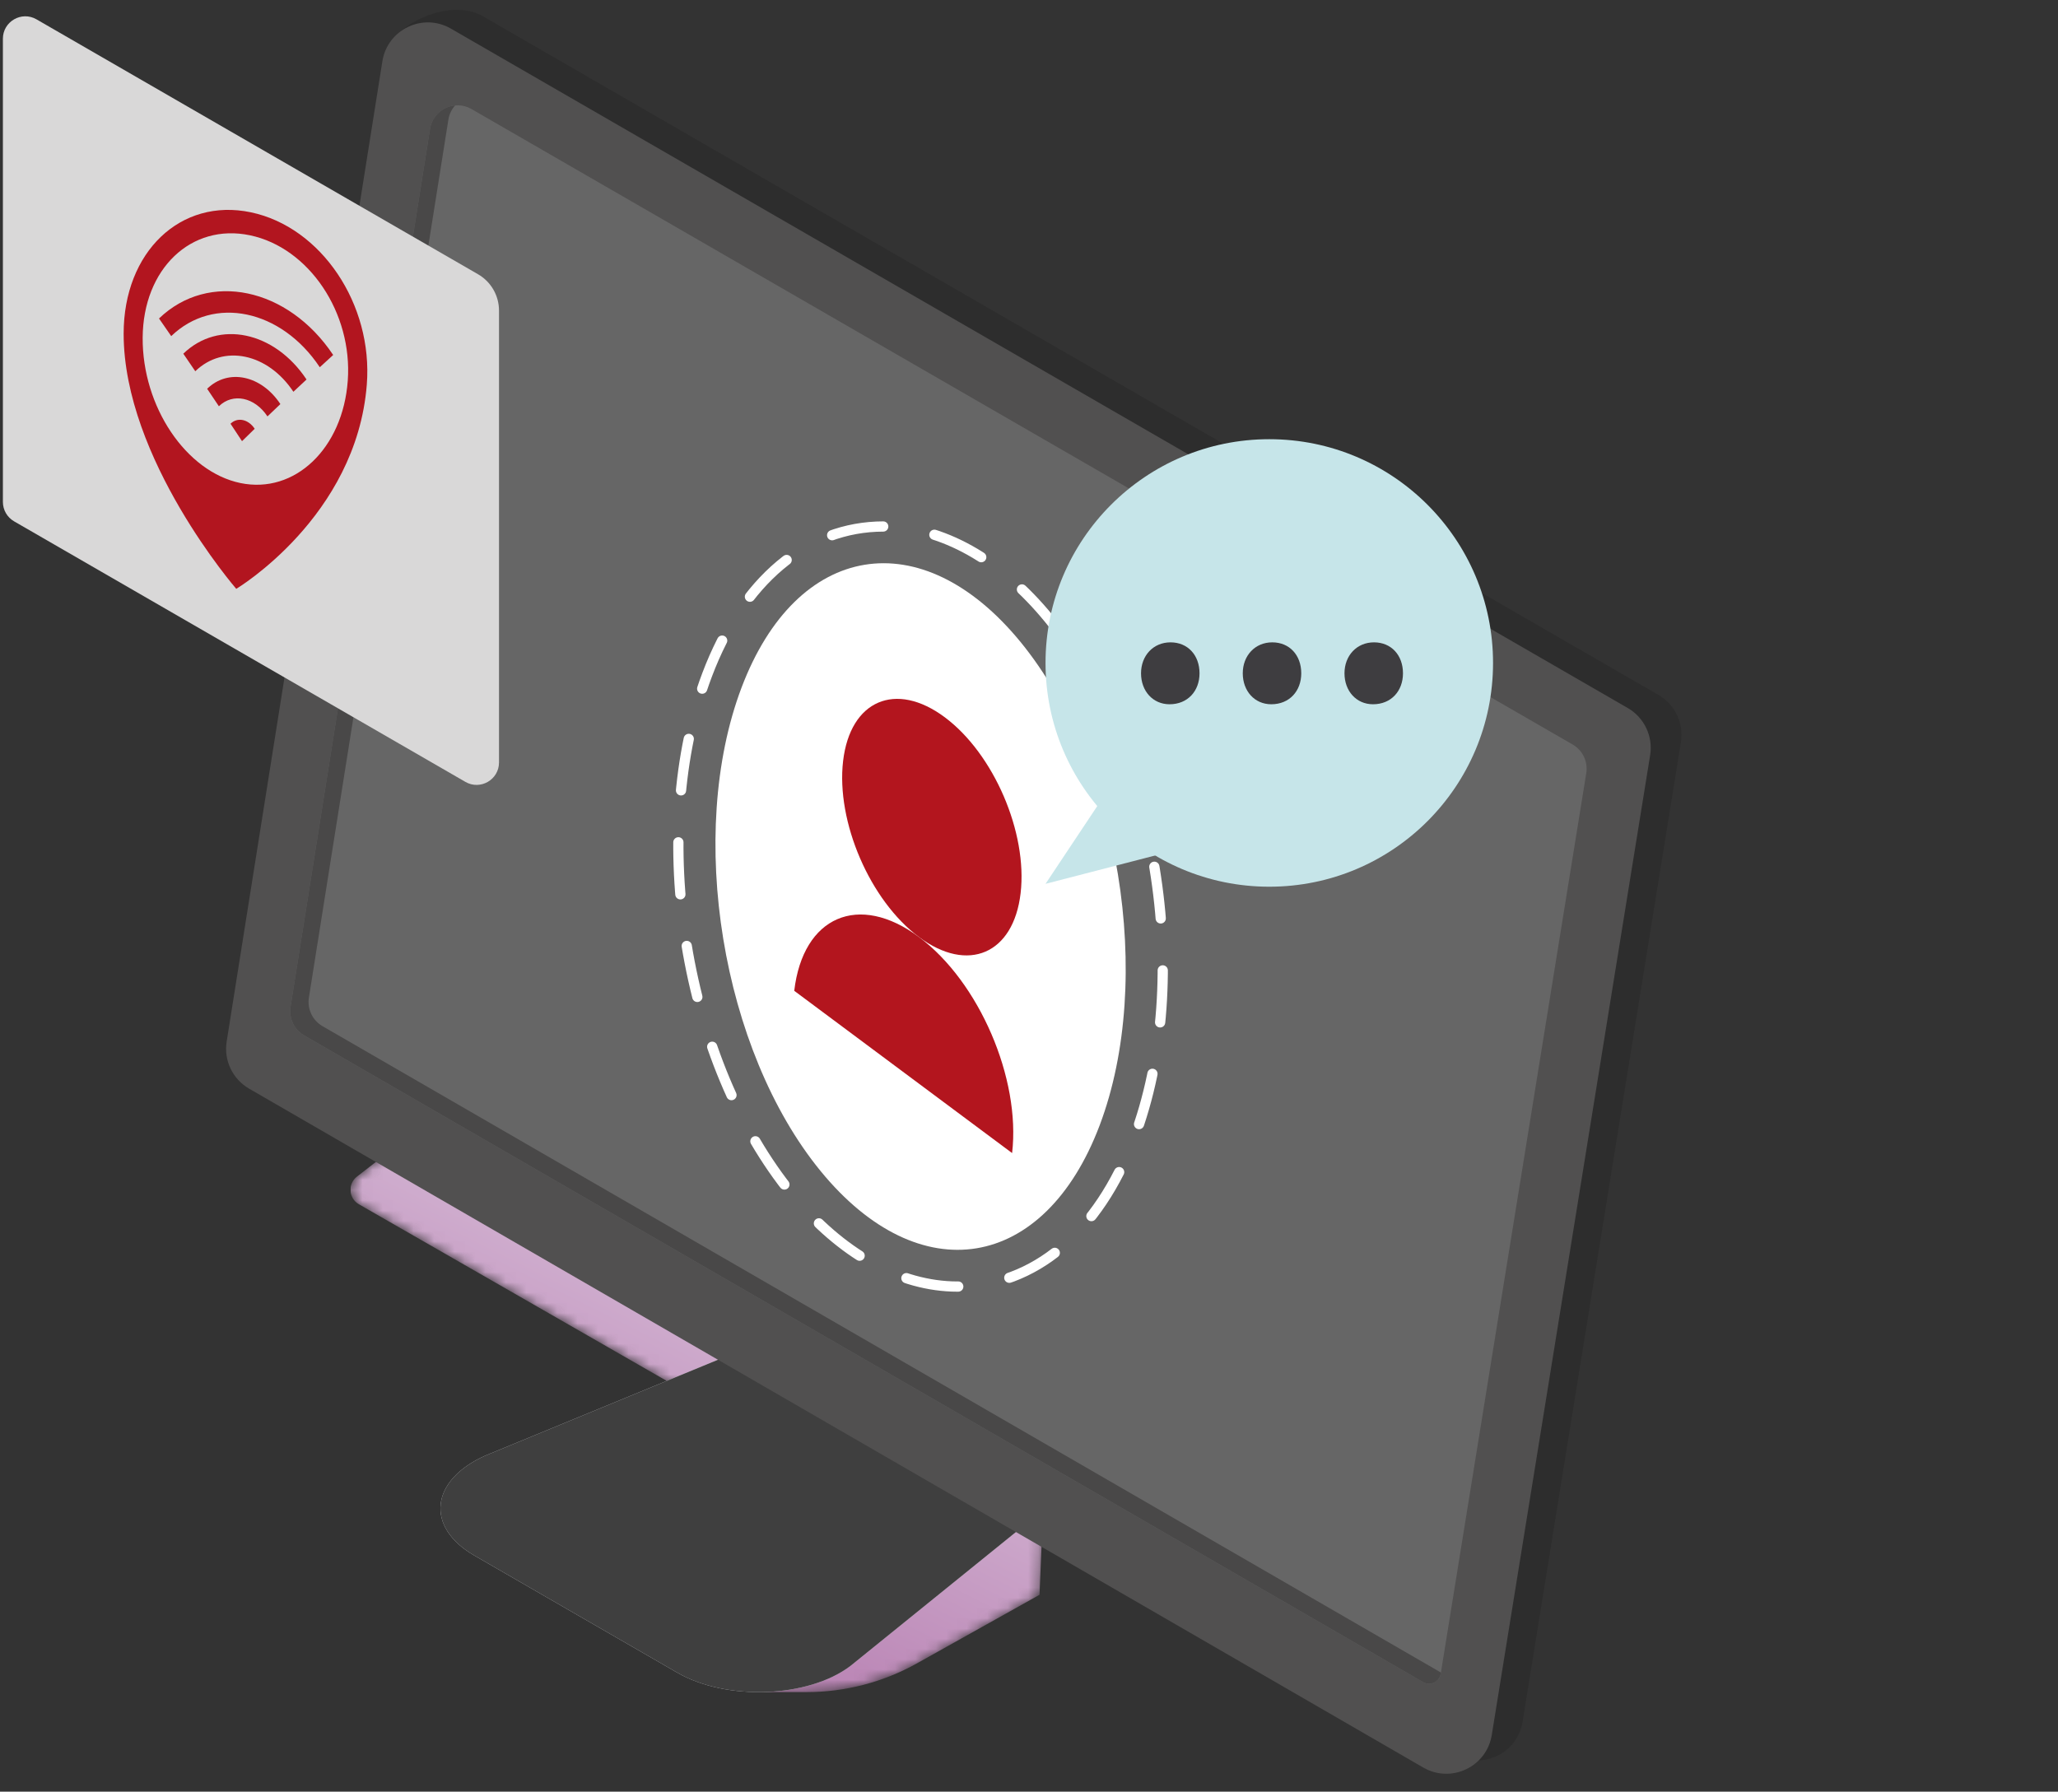 <?xml version="1.0" encoding="utf-8"?>
<!-- Generator: Adobe Illustrator 14.0.0, SVG Export Plug-In  -->
<!DOCTYPE svg PUBLIC "-//W3C//DTD SVG 1.1//EN" "http://www.w3.org/Graphics/SVG/1.1/DTD/svg11.dtd">
<svg version="1.1"
	 xmlns="http://www.w3.org/2000/svg" xmlns:xlink="http://www.w3.org/1999/xlink" xmlns:a="http://ns.adobe.com/AdobeSVGViewerExtensions/3.0/"
	 x="0px" y="0px" width="201px" height="175px" viewBox="11.604 -0.961 201 175" enable-background="new 11.604 -0.961 201 175"
	 xml:space="preserve">
<rect x="11.604" y="-0.961" width="201" height="175" fill="#333333" stroke="none"/>
<defs>
</defs>
<g display="none">
	<defs>
		<rect id="SVGID_5_" y="42.818" width="29.851" height="64.541"/>
	</defs>
	<clipPath id="SVGID_6_" display="inline">
		<use xlink:href="#SVGID_5_"  display="none" overflow="visible"/>
	</clipPath>
</g>
<g>
	<defs>
		<rect id="SVGID_4_" x="45.836" y="106.655" width="66.367" height="39.806"/>
	</defs>
	<clipPath id="SVGID_7_">
		<use xlink:href="#SVGID_4_"  overflow="visible"/>
	</clipPath>
	<g clip-path="url(#SVGID_7_)">
		<defs>
			<path id="SVGID_3_" d="M78.838,135.131l-32.185-18.468c-1.005-0.577-1.104-1.989-0.188-2.7l9.419-7.308l56.317,39.806
				L78.838,135.131z"/>
		</defs>
		<clipPath id="SVGID_8_">
			<use xlink:href="#SVGID_3_"  overflow="visible"/>
		</clipPath>
		<defs>
			<filter id="Adobe_OpacityMaskFilter" filterUnits="userSpaceOnUse" x="29.503" y="79.786" width="98.746" height="93.544">
				<feColorMatrix  type="matrix" values="1 0 0 0 0  0 1 0 0 0  0 0 1 0 0  0 0 0 1 0"/>
			</filter>
		</defs>
		<mask maskUnits="userSpaceOnUse" x="29.503" y="79.786" width="98.746" height="93.544" id="SVGID_9_">
			<g filter="url(#Adobe_OpacityMaskFilter)">
				
					<linearGradient id="SVGID_10_" gradientUnits="userSpaceOnUse" x1="-144.828" y1="320.64" x2="-143.828" y2="320.64" gradientTransform="matrix(46.255 -91.313 -91.313 -46.255 36031.133 1782.785)">
					<stop  offset="0" style="stop-color:#FFFFFF"/>
					<stop  offset="0.085" style="stop-color:#F6F6F6"/>
					<stop  offset="0.225" style="stop-color:#DDDDDD"/>
					<stop  offset="0.402" style="stop-color:#B4B4B4"/>
					<stop  offset="0.611" style="stop-color:#7C7C7C"/>
					<stop  offset="0.842" style="stop-color:#353535"/>
					<stop  offset="1" style="stop-color:#000000"/>
				</linearGradient>
				<polygon clip-path="url(#SVGID_8_)" fill="url(#SVGID_10_)" points="29.503,138.333 59.16,79.786 128.25,114.783 98.592,173.33 
									"/>
			</g>
		</mask>
		
			<linearGradient id="SVGID_11_" gradientUnits="userSpaceOnUse" x1="-144.828" y1="320.64" x2="-143.828" y2="320.64" gradientTransform="matrix(46.255 -91.313 -91.313 -46.255 36031.133 1782.692)">
			<stop  offset="0" style="stop-color:#AD69A4"/>
			<stop  offset="0.114" style="stop-color:#B172A9"/>
			<stop  offset="0.3" style="stop-color:#BC88B7"/>
			<stop  offset="0.538" style="stop-color:#CFADCE"/>
			<stop  offset="0.813" style="stop-color:#EADCEB"/>
			<stop  offset="1" style="stop-color:#FFFFFF"/>
		</linearGradient>
		<polygon clip-path="url(#SVGID_8_)" mask="url(#SVGID_9_)" fill="url(#SVGID_11_)" points="29.503,138.333 59.16,79.786 
			128.25,114.783 98.592,173.33 		"/>
	</g>
</g>
<g>
	<g>
		<defs>
			<path id="SVGID_2_" d="M114.241,128.411l-28.059,35.902h4.201c3.774,0,7.486-0.968,10.781-2.811l11.966-6.693"/>
		</defs>
		<clipPath id="SVGID_12_">
			<use xlink:href="#SVGID_2_"  overflow="visible"/>
		</clipPath>
		<defs>
			<filter id="Adobe_OpacityMaskFilter_1_" filterUnits="userSpaceOnUse" x="63.52" y="86.606" width="149.028" height="86.544">
				<feColorMatrix  type="matrix" values="1 0 0 0 0  0 1 0 0 0  0 0 1 0 0  0 0 0 1 0"/>
			</filter>
		</defs>
		<mask maskUnits="userSpaceOnUse" x="63.52" y="86.606" width="149.028" height="86.544" id="SVGID_13_">
			<g filter="url(#Adobe_OpacityMaskFilter_1_)">
				
					<linearGradient id="SVGID_14_" gradientUnits="userSpaceOnUse" x1="-144.828" y1="320.673" x2="-143.828" y2="320.673" gradientTransform="matrix(46.254 -91.312 -91.312 -46.254 36093.098 1814.172)">
					<stop  offset="0" style="stop-color:#FFFFFF"/>
					<stop  offset="0.085" style="stop-color:#F6F6F6"/>
					<stop  offset="0.225" style="stop-color:#DDDDDD"/>
					<stop  offset="0.402" style="stop-color:#B4B4B4"/>
					<stop  offset="0.611" style="stop-color:#7C7C7C"/>
					<stop  offset="0.842" style="stop-color:#353535"/>
					<stop  offset="1" style="stop-color:#000000"/>
				</linearGradient>
				<polygon clip-path="url(#SVGID_12_)" fill="url(#SVGID_14_)" points="63.52,173.15 107.358,86.606 212.547,139.891 
					168.709,226.435 				"/>
			</g>
		</mask>
		
			<linearGradient id="SVGID_15_" gradientUnits="userSpaceOnUse" x1="-144.828" y1="320.673" x2="-143.828" y2="320.673" gradientTransform="matrix(46.254 -91.312 -91.312 -46.254 36093.098 1814.172)">
			<stop  offset="0" style="stop-color:#AD69A4"/>
			<stop  offset="0.114" style="stop-color:#B172A9"/>
			<stop  offset="0.3" style="stop-color:#BC88B7"/>
			<stop  offset="0.538" style="stop-color:#CFADCE"/>
			<stop  offset="0.813" style="stop-color:#EADCEB"/>
			<stop  offset="1" style="stop-color:#FFFFFF"/>
		</linearGradient>
		<polyline clip-path="url(#SVGID_12_)" mask="url(#SVGID_13_)" fill="url(#SVGID_15_)" points="63.52,173.15 107.358,86.606 
			212.547,139.891 		"/>
	</g>
</g>
<path fill="#D0D2D4" d="M57.92,150.966l19.819,11.441c4.824,2.785,12.794,2.477,16.931-0.656l22.599-18.284l-26.541-15.323
	L59.058,141.19C53.632,143.579,53.096,148.181,57.92,150.966"/>
<path fill="#3F3F3F" d="M57.92,150.966l19.819,11.441c4.824,2.785,12.794,2.477,16.931-0.656l22.599-18.284l-26.541-15.323
	L59.058,141.19C53.632,143.579,53.096,148.181,57.92,150.966"/>
<path fill="#2D2D2D" d="M36.746,99.497l13.247-96.31c0.237-1.491,5.269-4.41,8.654-2.629l114.936,66.357
	c1.618,0.934,2.49,2.77,2.192,4.615l-15.467,95.699c-0.361,2.234-2.252,3.688-4.299,3.758l-0.01,0.027h-3.336l1.042-0.57
	c-0.03-0.016-0.061-0.021-0.091-0.038l-114.678-66.31C37.325,103.165,36.454,101.335,36.746,99.497"/>
<path fill="#515050" d="M150.611,171.681l-114.678-66.31c-1.612-0.933-2.484-2.761-2.191-4.601L48.95,5.023
	c0.495-3.116,3.96-4.768,6.692-3.19l114.936,66.358c1.617,0.933,2.49,2.769,2.191,4.613l-15.468,95.7
	C156.8,171.615,153.338,173.258,150.611,171.681"/>
<path fill="#666666" d="M150.602,163.339L41.312,100.172c-0.979-0.565-1.508-1.677-1.33-2.793l13.621-85.751
	c0.3-1.89,2.401-2.891,4.058-1.935l107.541,62.066c0.98,0.566,1.51,1.68,1.329,2.797l-14.217,87.971
	C152.184,163.321,151.299,163.742,150.602,163.339"/>
<path fill="#494848" d="M43.105,99.27c-0.979-0.565-1.508-1.676-1.331-2.793l13.622-85.751c0.086-0.547,0.327-1.017,0.662-1.389
	c-1.185,0.107-2.249,0.987-2.456,2.291l-13.621,85.75c-0.178,1.117,0.351,2.228,1.33,2.793l109.291,63.168
	c0.697,0.402,1.582-0.018,1.711-0.813l0.021-0.126L43.105,99.27z"/>
<line fill="none" stroke="#B6E1F6" stroke-width="2" stroke-linecap="round" stroke-linejoin="round" stroke-miterlimit="10" x1="146.135" y1="73.803" x2="148.996" y2="75.454"/>
<line fill="none" stroke="#B6E1F6" stroke-width="2" stroke-linecap="round" stroke-linejoin="round" stroke-miterlimit="10" x1="139.291" y1="69.819" x2="142.185" y2="71.49"/>
<path fill="none" stroke="#FFFFFF" stroke-linecap="round" stroke-miterlimit="10" stroke-dasharray="5.084,5.084" d="
	M105.127,124.703c-5.663,0-11.402-3.202-16.159-9.015c-10.541-12.885-14.187-35.178-8.297-50.751
	c3.478-9.199,9.759-14.474,17.231-14.474c5.663,0,11.401,3.201,16.158,9.015c10.541,12.886,14.188,35.178,8.298,50.75
	C118.881,119.427,112.6,124.703,105.127,124.703z"/>
<path fill="#FFFFFF" d="M119.003,108.959c-5.396,14.267-17.599,16.263-27.256,4.457c-9.659-11.806-13.115-32.942-7.722-47.209
	c5.396-14.268,17.599-16.263,27.258-4.457C120.941,73.556,124.398,94.692,119.003,108.959"/>
<path fill="#B3151E" d="M111.284,86.284c-0.693,5.93-5.138,7.846-9.926,4.279c-4.787-3.566-8.105-11.263-7.411-17.191
	c0.695-5.929,5.138-7.844,9.926-4.279C108.66,72.659,111.978,80.355,111.284,86.284"/>
<path fill="#B3151E" d="M101.358,90.563c-5.875-4.376-11.328-2.025-12.182,5.251l21.278,15.849
	C111.306,104.386,107.234,94.939,101.358,90.563"/>
<path fill="#C6E5E9" d="M113.718,63.792c0,12.07,9.785,21.855,21.854,21.855c12.07,0,21.854-9.785,21.854-21.855
	s-9.784-21.855-21.854-21.855C123.503,41.937,113.718,51.722,113.718,63.792"/>
<polygon fill="#C6E5E9" points="121.583,73.549 113.718,85.366 129.449,81.298 "/>
<g>
	<defs>
		<rect id="SVGID_1_" x="11.887" y="0.632" width="48.453" height="75.072"/>
	</defs>
	<clipPath id="SVGID_16_">
		<use xlink:href="#SVGID_1_"  overflow="visible"/>
	</clipPath>
	<path clip-path="url(#SVGID_16_)" fill="#D9D8D8" d="M57.059,75.408L12.981,49.96c-0.677-0.391-1.094-1.113-1.094-1.895V2.822
		c0-1.684,1.823-2.736,3.281-1.894l43.124,24.898c1.268,0.731,2.049,2.083,2.049,3.547v44.142
		C60.34,75.196,58.517,76.25,57.059,75.408"/>
</g>
<g>
	<g>
		<path fill="#B2151F" d="M31.836,37.012l1.146,1.708c1.367-1.337,3.503-0.891,4.745,0.991l1.261-1.204
			C37.12,35.682,33.893,35.007,31.836,37.012 M34.118,40.426l1.124,1.703l1.237-1.21C35.859,39.979,34.8,39.757,34.118,40.426
			 M27.135,30.147l1.192,1.722c4.145-4.001,10.743-2.617,14.51,3.039l1.308-1.196C39.737,27.111,31.981,25.482,27.135,30.147
			 M29.508,33.586l1.169,1.714c2.749-2.671,7.084-1.763,9.582,2.004l1.283-1.199C38.412,31.394,32.953,30.249,29.508,33.586"/>
		<path fill="#B2151F" d="M36.113,19.777c-6.866-1.446-12.433,3.862-12.433,11.857c0,12.226,10.999,24.919,10.999,24.919
			s11.73-6.998,12.75-19.948C48.046,28.758,42.981,21.224,36.113,19.777 M35.082,46.219c-5.31-1.105-9.585-7.461-9.544-14.195
			c0.041-6.732,4.739-11.211,10.488-10.002c5.752,1.21,10.024,7.568,9.544,14.195C45.09,42.846,40.395,47.324,35.082,46.219"/>
	</g>
</g>
<path fill="#3E3D40" d="M123.046,64.803c0-1.729,1.2-3.024,2.881-3.024c1.68,0,2.832,1.248,2.832,3.024
	c0,1.728-1.152,3.024-2.929,3.024C124.199,67.827,123.046,66.531,123.046,64.803z"/>
<path fill="#3E3D40" d="M132.982,64.803c0-1.729,1.2-3.024,2.881-3.024c1.68,0,2.832,1.248,2.832,3.024
	c0,1.728-1.152,3.024-2.929,3.024C134.134,67.827,132.982,66.531,132.982,64.803z"/>
<path fill="#3E3D40" d="M142.917,64.803c0-1.729,1.2-3.024,2.881-3.024c1.68,0,2.832,1.248,2.832,3.024
	c0,1.728-1.152,3.024-2.929,3.024C144.07,67.827,142.917,66.531,142.917,64.803z"/>
</svg>
